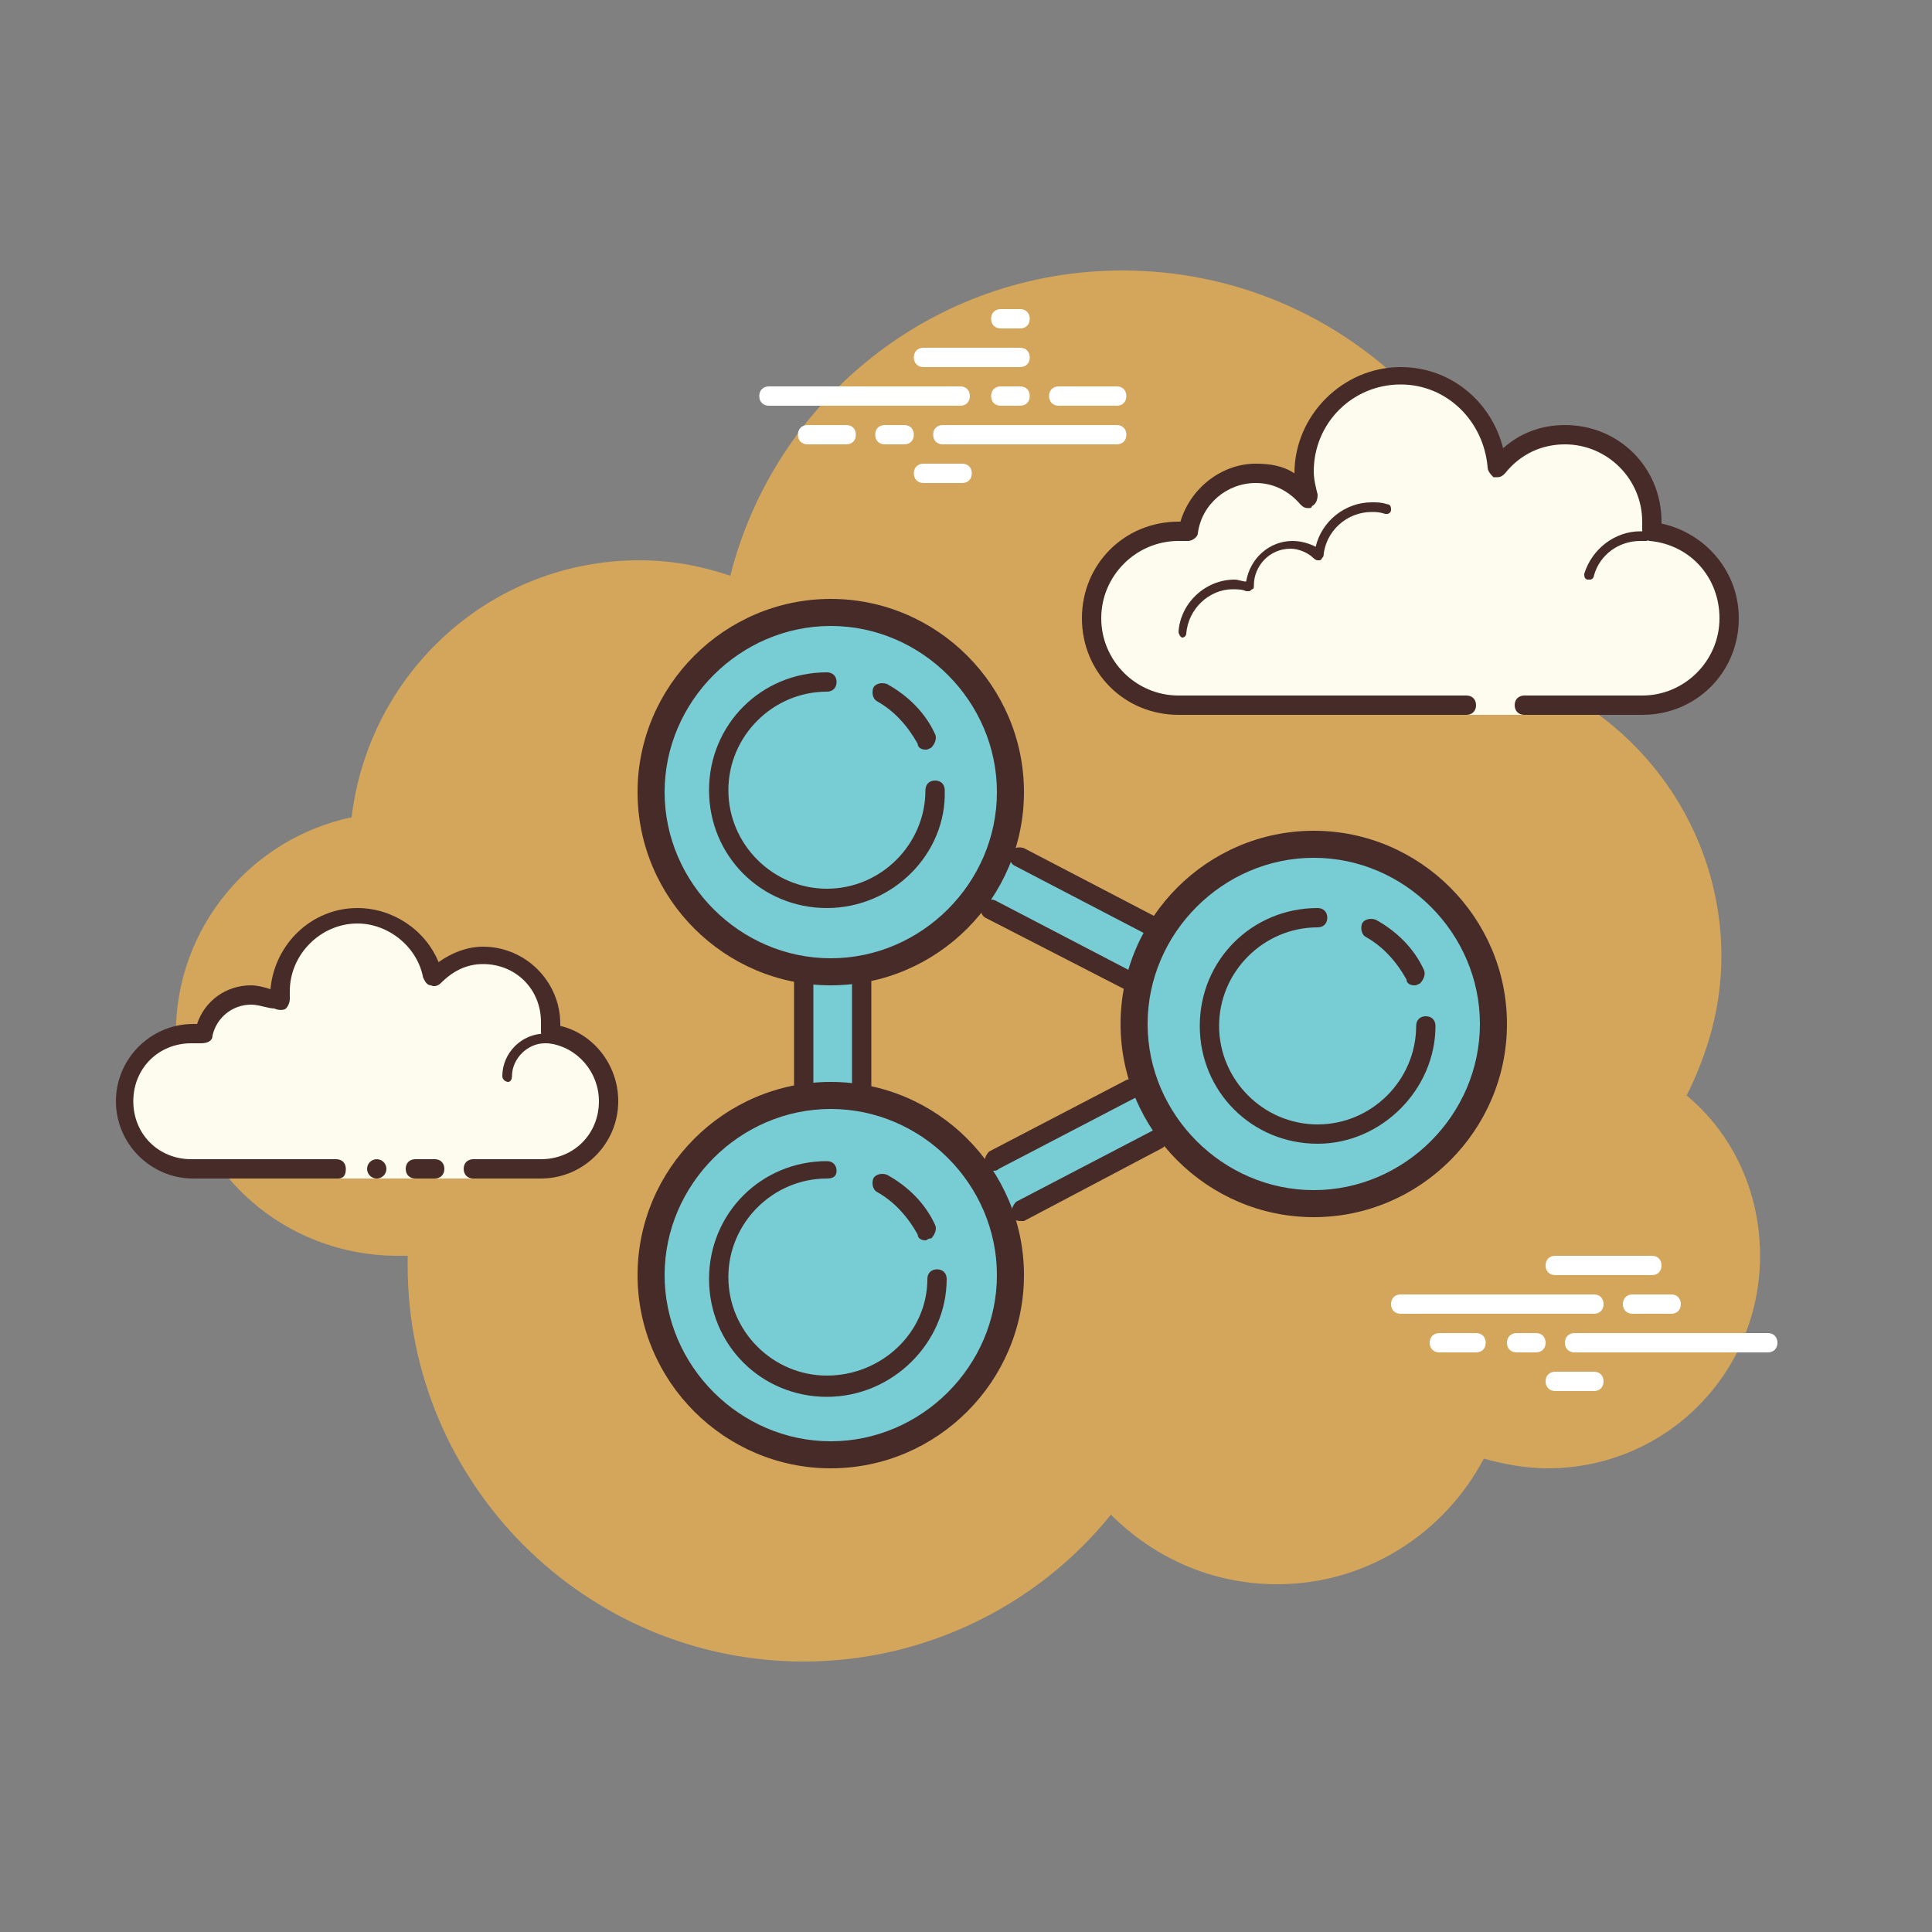 <svg width="140" height="140" viewBox="0 0 140 140" fill="none" xmlns="http://www.w3.org/2000/svg">
<rect x="0" y="0" width="140" height="140" fill="#808080" stroke="none"/>
<path d="M122.22 79.38C123.76 76.3 124.74 72.94 124.74 69.3C124.74 60.06 118.86 52.08 110.74 49C110.74 32.76 97.58 19.6 81.34 19.6C67.62 19.6 56.14 28.98 52.92 41.72C50.82 41.02 48.72 40.6 46.34 40.6C35.56 40.6 26.74 48.72 25.48 59.22C18.2 60.76 12.74 67.2 12.74 74.9C12.74 83.86 19.88 91 28.84 91C29.12 91 29.4 91 29.54 91C29.54 91.28 29.54 91.42 29.54 91.7C29.54 107.52 42.42 120.4 58.24 120.4C67.2 120.4 75.32 116.2 80.5 109.76C83.58 112.84 87.78 114.8 92.54 114.8C99.12 114.8 104.72 111.02 107.52 105.7C109.06 106.12 110.6 106.4 112.14 106.4C120.68 106.4 127.54 99.54 127.54 91C127.54 86.38 125.58 82.18 122.22 79.38Z" fill="#FAB84B" fill-opacity="0.68"/>
<path d="M58.1 68.46H62.3V81.34H58.1V68.46Z" fill="#78CDD4"/>
<path d="M58.24 81.2C57.82 81.2 57.54 80.92 57.54 80.5V69.3C57.54 68.88 57.82 68.6 58.24 68.6C58.66 68.6 58.94 68.88 58.94 69.3V80.5C58.94 80.92 58.66 81.2 58.24 81.2ZM62.44 81.2C62.02 81.2 61.74 80.92 61.74 80.5V69.3C61.74 68.88 62.02 68.6 62.44 68.6C62.86 68.6 63.14 68.88 63.14 69.3V80.5C63.14 80.92 62.86 81.2 62.44 81.2Z" fill="#472B29"/>
<path d="M70.979 65.689L72.917 61.962L84.344 67.904L82.407 71.63L70.979 65.689Z" fill="#78CDD4"/>
<path d="M81.76 71.82C81.62 71.82 81.48 71.82 81.48 71.68L71.4 66.5C71.12 66.36 70.98 65.94 71.12 65.52C71.26 65.24 71.68 65.1 72.1 65.24L82.04 70.42C82.32 70.56 82.46 70.98 82.32 71.4C82.18 71.68 81.9 71.82 81.76 71.82ZM83.72 68.04C83.58 68.04 83.44 68.04 83.44 67.9L73.5 62.72C73.22 62.58 73.08 62.16 73.22 61.74C73.36 61.46 73.78 61.32 74.2 61.46L84.14 66.64C84.42 66.78 84.56 67.2 84.42 67.62C84.14 67.9 83.86 68.04 83.72 68.04Z" fill="#472B29"/>
<path d="M71.424 84.508L82.852 78.567L84.79 82.293L73.362 88.235L71.424 84.508Z" fill="#78CDD4"/>
<path d="M73.92 88.48C73.64 88.48 73.36 88.34 73.36 88.06C73.22 87.78 73.36 87.36 73.64 87.08L83.58 81.9C83.86 81.76 84.28 81.9 84.56 82.18C84.7 82.46 84.56 82.88 84.28 83.16L74.2 88.48C74.2 88.48 74.06 88.48 73.92 88.48ZM71.96 84.84C71.68 84.84 71.4 84.7 71.4 84.42C71.26 84.14 71.4 83.72 71.68 83.44L81.62 78.26C81.9 78.12 82.32 78.26 82.6 78.54C82.74 78.82 82.6 79.24 82.32 79.52L72.38 84.7C72.24 84.84 72.1 84.84 71.96 84.84Z" fill="#472B29"/>
<path d="M110.46 51.1C110.46 51.1 115.5 51.1 119 51.1C122.5 51.1 125.3 48.3 125.3 44.8C125.3 41.58 122.78 38.92 119.56 38.5C119.56 38.22 119.7 37.94 119.7 37.8C119.7 34.3 116.9 31.5 113.4 31.5C111.44 31.5 109.62 32.48 108.5 33.88C108.36 30.24 105.28 27.3 101.5 27.3C97.58 27.3 94.5 30.38 94.5 34.3C94.5 34.86 94.64 35.56 94.78 36.12C93.8 35 92.54 34.3 91 34.3C88.48 34.3 86.52 36.12 86.1 38.64C85.82 38.64 85.54 38.5 85.4 38.5C81.9 38.5 79.1 41.3 79.1 44.8C79.1 48.3 81.9 51.1 85.4 51.1C88.9 51.1 98.7 51.1 98.7 51.1H106.26V51.8H110.46V51.1Z" fill="#FDFCEF"/>
<path d="M101.5 26.6C97.3 26.6 93.8 30.1 93.8 34.3C92.96 33.74 91.98 33.6 91 33.6C88.48 33.6 86.24 35.42 85.54 37.8H85.4C81.48 37.8 78.4 40.88 78.4 44.8C78.4 48.72 81.48 51.8 85.4 51.8H106.26C106.68 51.8 106.96 51.52 106.96 51.1C106.96 50.68 106.68 50.4 106.26 50.4H85.4C82.32 50.4 79.8 47.88 79.8 44.8C79.8 41.72 82.32 39.2 85.4 39.2C85.54 39.2 85.68 39.2 85.82 39.2H85.96C85.96 39.2 85.96 39.2 86.1 39.2C86.38 39.2 86.8 38.92 86.8 38.64C87.08 36.54 88.9 35 91 35C92.26 35 93.38 35.56 94.22 36.54C94.36 36.68 94.5 36.82 94.78 36.82C94.92 36.82 95.06 36.82 95.06 36.68C95.34 36.54 95.48 36.26 95.48 35.84C95.34 35.28 95.2 34.72 95.2 34.16C95.2 30.66 98 27.86 101.5 27.86C104.86 27.86 107.52 30.52 107.8 33.88C107.8 34.16 108.08 34.44 108.22 34.58C108.36 34.58 108.36 34.58 108.5 34.58C108.78 34.58 108.92 34.44 109.06 34.3C110.18 32.9 111.72 32.2 113.4 32.2C116.48 32.2 119 34.72 119 37.8C119 37.94 119 38.08 119 38.22V38.36C119 38.5 119 38.78 119.14 38.92C119.28 39.06 119.42 39.2 119.56 39.2C122.5 39.48 124.6 41.86 124.6 44.8C124.6 47.88 122.08 50.4 119 50.4H110.46C110.04 50.4 109.76 50.68 109.76 51.1C109.76 51.52 110.04 51.8 110.46 51.8H119C122.92 51.8 126 48.72 126 44.8C126 41.44 123.62 38.64 120.4 37.94V37.8C120.4 33.88 117.32 30.8 113.4 30.8C111.72 30.8 110.18 31.36 108.92 32.48C108.08 29.12 105.14 26.6 101.5 26.6Z" fill="#472B29"/>
<path d="M99.4 36.4C97.44 36.4 95.76 37.8 95.34 39.62C94.78 39.34 94.22 39.2 93.66 39.2C91.98 39.2 90.58 40.46 90.3 42.14C90.02 42.14 89.74 42 89.46 42C87.36 42 85.54 43.68 85.4 45.78C85.4 45.92 85.54 46.2 85.68 46.2C85.82 46.2 85.96 46.06 85.96 45.92C86.1 44.1 87.64 42.7 89.32 42.7C89.6 42.7 90.02 42.7 90.3 42.84C90.3 42.84 90.3 42.84 90.44 42.84C90.58 42.84 90.58 42.84 90.72 42.7C90.86 42.7 90.86 42.56 90.86 42.42C90.86 41.02 91.98 39.76 93.52 39.76C94.08 39.76 94.78 40.04 95.2 40.46C95.2 40.46 95.34 40.6 95.48 40.6H95.62C95.76 40.6 95.76 40.46 95.9 40.32C96.04 38.5 97.58 37.1 99.4 37.1C99.68 37.1 99.96 37.1 100.38 37.24C100.38 37.24 100.38 37.24 100.52 37.24C100.66 37.24 100.8 37.1 100.8 36.96C100.8 36.82 100.8 36.54 100.52 36.54C100.1 36.4 99.82 36.4 99.4 36.4ZM118.86 38.5C117.04 38.5 115.36 39.76 114.8 41.58C114.8 41.72 114.8 42 115.08 42C115.08 42 115.08 42 115.22 42C115.36 42 115.5 41.86 115.5 41.72C115.92 40.18 117.32 39.2 118.86 39.2C119 39.2 119.14 39.2 119.28 39.2C119.42 39.2 119.56 39.06 119.56 38.92C119.56 38.78 119.42 38.5 119.28 38.5C119.28 38.5 119 38.5 118.86 38.5Z" fill="#472B29"/>
<path d="M69.58 29.4H55.72C55.3 29.4 55.02 29.12 55.02 28.7C55.02 28.28 55.3 28 55.72 28H69.58C70 28 70.28 28.28 70.28 28.7C70.28 29.12 70 29.4 69.58 29.4ZM73.92 29.4H72.52C72.1 29.4 71.82 29.12 71.82 28.7C71.82 28.28 72.1 28 72.52 28H73.92C74.34 28 74.62 28.28 74.62 28.7C74.62 29.12 74.34 29.4 73.92 29.4ZM80.92 32.2H68.32C67.9 32.2 67.62 31.92 67.62 31.5C67.62 31.08 67.9 30.8 68.32 30.8H80.92C81.34 30.8 81.62 31.08 81.62 31.5C81.62 31.92 81.34 32.2 80.92 32.2ZM65.52 32.2H64.12C63.7 32.2 63.42 31.92 63.42 31.5C63.42 31.08 63.7 30.8 64.12 30.8H65.52C65.94 30.8 66.22 31.08 66.22 31.5C66.22 31.92 65.94 32.2 65.52 32.2ZM61.32 32.2H58.52C58.1 32.2 57.82 31.92 57.82 31.5C57.82 31.08 58.1 30.8 58.52 30.8H61.32C61.74 30.8 62.02 31.08 62.02 31.5C62.02 31.92 61.74 32.2 61.32 32.2ZM69.72 35H66.92C66.5 35 66.22 34.72 66.22 34.3C66.22 33.88 66.5 33.6 66.92 33.6H69.72C70.14 33.6 70.42 33.88 70.42 34.3C70.42 34.72 70.14 35 69.72 35ZM73.92 22.4C73.64 22.4 72.8 22.4 72.52 22.4C72.1 22.4 71.82 22.68 71.82 23.1C71.82 23.52 72.1 23.8 72.52 23.8C72.8 23.8 73.64 23.8 73.92 23.8C74.34 23.8 74.62 23.52 74.62 23.1C74.62 22.68 74.34 22.4 73.92 22.4ZM73.92 25.2C73.64 25.2 67.2 25.2 66.92 25.2C66.5 25.2 66.22 25.48 66.22 25.9C66.22 26.32 66.5 26.6 66.92 26.6C67.2 26.6 73.64 26.6 73.92 26.6C74.34 26.6 74.62 26.32 74.62 25.9C74.62 25.48 74.34 25.2 73.92 25.2ZM80.92 28C80.64 28 77 28 76.72 28C76.3 28 76.02 28.28 76.02 28.7C76.02 29.12 76.3 29.4 76.72 29.4C77 29.4 80.64 29.4 80.92 29.4C81.34 29.4 81.62 29.12 81.62 28.7C81.62 28.28 81.34 28 80.92 28Z" fill="white"/>
<path d="M115.5 95.2H101.5C101.08 95.2 100.8 94.92 100.8 94.5C100.8 94.08 101.08 93.8 101.5 93.8H115.5C115.92 93.8 116.2 94.08 116.2 94.5C116.2 94.92 115.92 95.2 115.5 95.2ZM121.1 95.2H118.3C117.88 95.2 117.6 94.92 117.6 94.5C117.6 94.08 117.88 93.8 118.3 93.8H121.1C121.52 93.8 121.8 94.08 121.8 94.5C121.8 94.92 121.52 95.2 121.1 95.2ZM128.1 98H114.1C113.68 98 113.4 97.72 113.4 97.3C113.4 96.88 113.68 96.6 114.1 96.6H128.1C128.52 96.6 128.8 96.88 128.8 97.3C128.8 97.72 128.52 98 128.1 98ZM111.3 98H109.9C109.48 98 109.2 97.72 109.2 97.3C109.2 96.88 109.48 96.6 109.9 96.6H111.3C111.72 96.6 112 96.88 112 97.3C112 97.72 111.72 98 111.3 98ZM106.96 98H104.3C103.88 98 103.6 97.72 103.6 97.3C103.6 96.88 103.88 96.6 104.3 96.6H106.96C107.38 96.6 107.66 96.88 107.66 97.3C107.66 97.72 107.38 98 106.96 98ZM119.7 92.4H112.7C112.28 92.4 112 92.12 112 91.7C112 91.28 112.28 91 112.7 91H119.7C120.12 91 120.4 91.28 120.4 91.7C120.4 92.12 120.12 92.4 119.7 92.4ZM115.5 100.8H112.7C112.28 100.8 112 100.52 112 100.1C112 99.68 112.28 99.4 112.7 99.4H115.5C115.92 99.4 116.2 99.68 116.2 100.1C116.2 100.52 115.92 100.8 115.5 100.8Z" fill="white"/>
<path d="M34.3 84.7C34.3 84.7 36.54 84.7 39.2 84.7C41.86 84.7 44.1 82.46 44.1 79.8C44.1 77.28 42.28 75.32 39.76 74.9C39.76 74.62 39.9 74.34 39.9 74.2C39.9 71.54 37.66 69.3 35 69.3C33.6 69.3 32.2 70 31.36 70.98C30.8 68.46 28.56 66.5 25.9 66.5C22.82 66.5 20.3 69.02 20.3 72.1C20.3 72.38 20.3 72.66 20.44 72.94C19.88 72.52 19.04 72.1 18.2 72.1C16.52 72.1 15.12 73.36 14.7 75.04C14.42 75.04 14.14 74.9 14 74.9C11.34 74.9 9.1 77.14 9.1 79.8C9.1 82.46 11.34 84.7 14 84.7C16.66 84.7 24.5 84.7 24.5 84.7V85.4H34.3V84.7Z" fill="#FDFCEF"/>
<path d="M36.82 78.4C36.68 78.4 36.4 78.26 36.4 77.98C36.4 76.3 37.8 74.9 39.48 74.9C39.48 74.9 40.46 74.9 41.16 75.04C41.3 75.04 41.44 75.32 41.44 75.46C41.44 75.6 41.16 75.74 41.02 75.74C40.46 75.6 39.48 75.6 39.48 75.6C38.22 75.6 37.1 76.72 37.1 77.98C37.1 78.26 36.96 78.4 36.82 78.4ZM27.3 84C26.913 84 26.6 84.313 26.6 84.7C26.6 85.087 26.913 85.4 27.3 85.4C27.687 85.4 28 85.087 28 84.7C28 84.313 27.687 84 27.3 84Z" fill="#472B29"/>
<path d="M39.2 85.4H34.3C33.88 85.4 33.6 85.12 33.6 84.7C33.6 84.28 33.88 84 34.3 84H39.2C41.58 84 43.4 82.18 43.4 79.8C43.4 77.7 41.86 75.88 39.76 75.6C39.62 75.6 39.34 75.46 39.34 75.32C39.34 75.18 39.2 75.04 39.2 74.76C39.2 74.48 39.2 74.34 39.2 74.06C39.2 71.68 37.38 69.86 35 69.86C33.74 69.86 32.76 70.42 31.92 71.26C31.78 71.4 31.5 71.54 31.22 71.4C30.94 71.4 30.8 71.12 30.66 70.84C30.24 68.6 28.14 66.92 25.9 66.92C23.24 66.92 21 69.16 21 71.82C21 71.96 21 72.24 21 72.38C21 72.66 20.86 72.94 20.72 73.08C20.58 73.22 20.16 73.22 19.88 73.08C19.46 73.08 18.76 72.8 18.2 72.8C16.8 72.8 15.68 73.78 15.4 75.04C15.4 75.46 14.98 75.6 14.56 75.6C14.28 75.6 14.14 75.6 13.86 75.6C11.48 75.6 9.66 77.42 9.66 79.8C9.66 82.18 11.48 84 13.86 84H24.36C24.78 84 25.06 84.28 25.06 84.7C25.06 85.12 24.92 85.4 24.5 85.4H14C10.92 85.4 8.4 82.88 8.4 79.8C8.4 76.72 10.92 74.2 14 74.2C14.14 74.2 14.14 74.2 14.28 74.2C14.84 72.52 16.38 71.4 18.2 71.4C18.62 71.4 19.18 71.54 19.6 71.68C19.88 68.46 22.54 65.8 25.9 65.8C28.42 65.8 30.8 67.34 31.78 69.72C32.76 69.02 33.88 68.6 35 68.6C38.08 68.6 40.6 71.12 40.6 74.2V74.34C42.98 74.9 44.8 77.14 44.8 79.8C44.8 82.88 42.28 85.4 39.2 85.4Z" fill="#472B29"/>
<path d="M31.5 84C31.22 84 30.38 84 30.1 84C29.68 84 29.4 84.28 29.4 84.7C29.4 85.12 29.68 85.4 30.1 85.4C30.38 85.4 31.22 85.4 31.5 85.4C31.92 85.4 32.2 85.12 32.2 84.7C32.2 84.28 31.92 84 31.5 84Z" fill="#472B29"/>
<path d="M95.2 61.18C88.009 61.18 82.18 67.009 82.18 74.2C82.18 81.391 88.009 87.22 95.2 87.22C102.391 87.22 108.22 81.391 108.22 74.2C108.22 67.009 102.391 61.18 95.2 61.18Z" fill="#78CDD4"/>
<path d="M95.2 62.16C101.78 62.16 107.24 67.62 107.24 74.2C107.24 80.78 101.78 86.24 95.2 86.24C88.62 86.24 83.16 80.78 83.16 74.2C83.16 67.62 88.62 62.16 95.2 62.16ZM95.2 60.2C87.5 60.2 81.2 66.5 81.2 74.2C81.2 81.9 87.5 88.2 95.2 88.2C102.9 88.2 109.2 81.9 109.2 74.2C109.2 66.5 102.9 60.2 95.2 60.2Z" fill="#472B29"/>
<path d="M95.48 82.88C90.72 82.88 86.94 79.1 86.94 74.34C86.94 69.58 90.72 65.8 95.48 65.8C95.9 65.8 96.18 66.08 96.18 66.5C96.18 66.92 95.9 67.2 95.48 67.2C91.56 67.2 88.34 70.42 88.34 74.34C88.34 78.26 91.56 81.48 95.48 81.48C99.4 81.48 102.62 78.26 102.62 74.34C102.62 73.92 102.9 73.64 103.32 73.64C103.74 73.64 104.02 73.92 104.02 74.34C104.02 78.96 100.1 82.88 95.48 82.88ZM102.48 71.4C102.2 71.4 101.92 71.26 101.92 70.98C101.22 69.72 100.24 68.6 98.98 67.9C98.7 67.76 98.56 67.34 98.7 66.92C98.84 66.64 99.26 66.5 99.68 66.64C101.22 67.48 102.48 68.74 103.18 70.28C103.32 70.56 103.18 70.98 102.9 71.26C102.62 71.4 102.62 71.4 102.48 71.4Z" fill="#472B29"/>
<path d="M60.2 44.38C53.009 44.38 47.18 50.209 47.18 57.4C47.18 64.591 53.009 70.42 60.2 70.42C67.391 70.42 73.22 64.591 73.22 57.4C73.22 50.209 67.391 44.38 60.2 44.38Z" fill="#78CDD4"/>
<path d="M60.2 45.36C66.78 45.36 72.24 50.82 72.24 57.4C72.24 63.98 66.78 69.44 60.2 69.44C53.62 69.44 48.16 63.98 48.16 57.4C48.16 50.82 53.62 45.36 60.2 45.36ZM60.2 43.4C52.5 43.4 46.2 49.7 46.2 57.4C46.2 65.1 52.5 71.4 60.2 71.4C67.9 71.4 74.2 65.1 74.2 57.4C74.2 49.7 67.9 43.4 60.2 43.4Z" fill="#472B29"/>
<path d="M59.92 65.8C55.16 65.8 51.38 62.02 51.38 57.26C51.38 52.5 55.16 48.72 59.92 48.72C60.34 48.72 60.62 49 60.62 49.42C60.62 49.84 60.34 50.12 59.92 50.12C56 50.12 52.78 53.34 52.78 57.26C52.78 61.18 56 64.4 59.92 64.4C63.84 64.4 67.06 61.18 67.06 57.26C67.06 56.84 67.34 56.56 67.76 56.56C68.18 56.56 68.46 56.84 68.46 57.26C68.6 61.88 64.68 65.8 59.92 65.8ZM67.06 54.32C66.78 54.32 66.5 54.18 66.5 53.9C65.8 52.64 64.82 51.52 63.56 50.82C63.28 50.68 63.14 50.26 63.28 49.84C63.42 49.56 63.84 49.42 64.26 49.56C65.8 50.4 67.06 51.66 67.76 53.2C67.9 53.48 67.76 53.9 67.48 54.18C67.2 54.32 67.2 54.32 67.06 54.32Z" fill="#472B29"/>
<path d="M60.2 79.38C53.009 79.38 47.18 85.209 47.18 92.4C47.18 99.591 53.009 105.42 60.2 105.42C67.391 105.42 73.22 99.591 73.22 92.4C73.22 85.209 67.391 79.38 60.2 79.38Z" fill="#78CDD4"/>
<path d="M60.2 80.36C66.78 80.36 72.24 85.82 72.24 92.4C72.24 98.98 66.78 104.44 60.2 104.44C53.62 104.44 48.16 98.98 48.16 92.4C48.16 85.82 53.62 80.36 60.2 80.36ZM60.2 78.4C52.5 78.4 46.2 84.7 46.2 92.4C46.2 100.1 52.5 106.4 60.2 106.4C67.9 106.4 74.2 100.1 74.2 92.4C74.2 84.7 67.9 78.4 60.2 78.4Z" fill="#472B29"/>
<path d="M59.92 101.22C55.16 101.22 51.38 97.44 51.38 92.68C51.38 87.92 55.16 84.14 59.92 84.14C60.34 84.14 60.62 84.42 60.62 84.84C60.62 85.26 60.34 85.4 59.92 85.4C56 85.4 52.78 88.62 52.78 92.54C52.78 96.46 56 99.68 59.92 99.68C63.84 99.68 67.2 96.6 67.2 92.68C67.2 92.26 67.48 91.98 67.9 91.98C68.32 91.98 68.6 92.26 68.6 92.68C68.6 97.3 64.68 101.22 59.92 101.22ZM67.06 89.88C66.78 89.88 66.5 89.74 66.5 89.46C65.8 88.2 64.82 87.08 63.56 86.38C63.28 86.24 63.14 85.82 63.28 85.4C63.42 85.12 63.84 84.98 64.26 85.12C65.8 85.96 67.06 87.22 67.76 88.76C67.9 89.04 67.76 89.46 67.48 89.74C67.2 89.74 67.2 89.88 67.06 89.88Z" fill="#472B29"/>
</svg>

